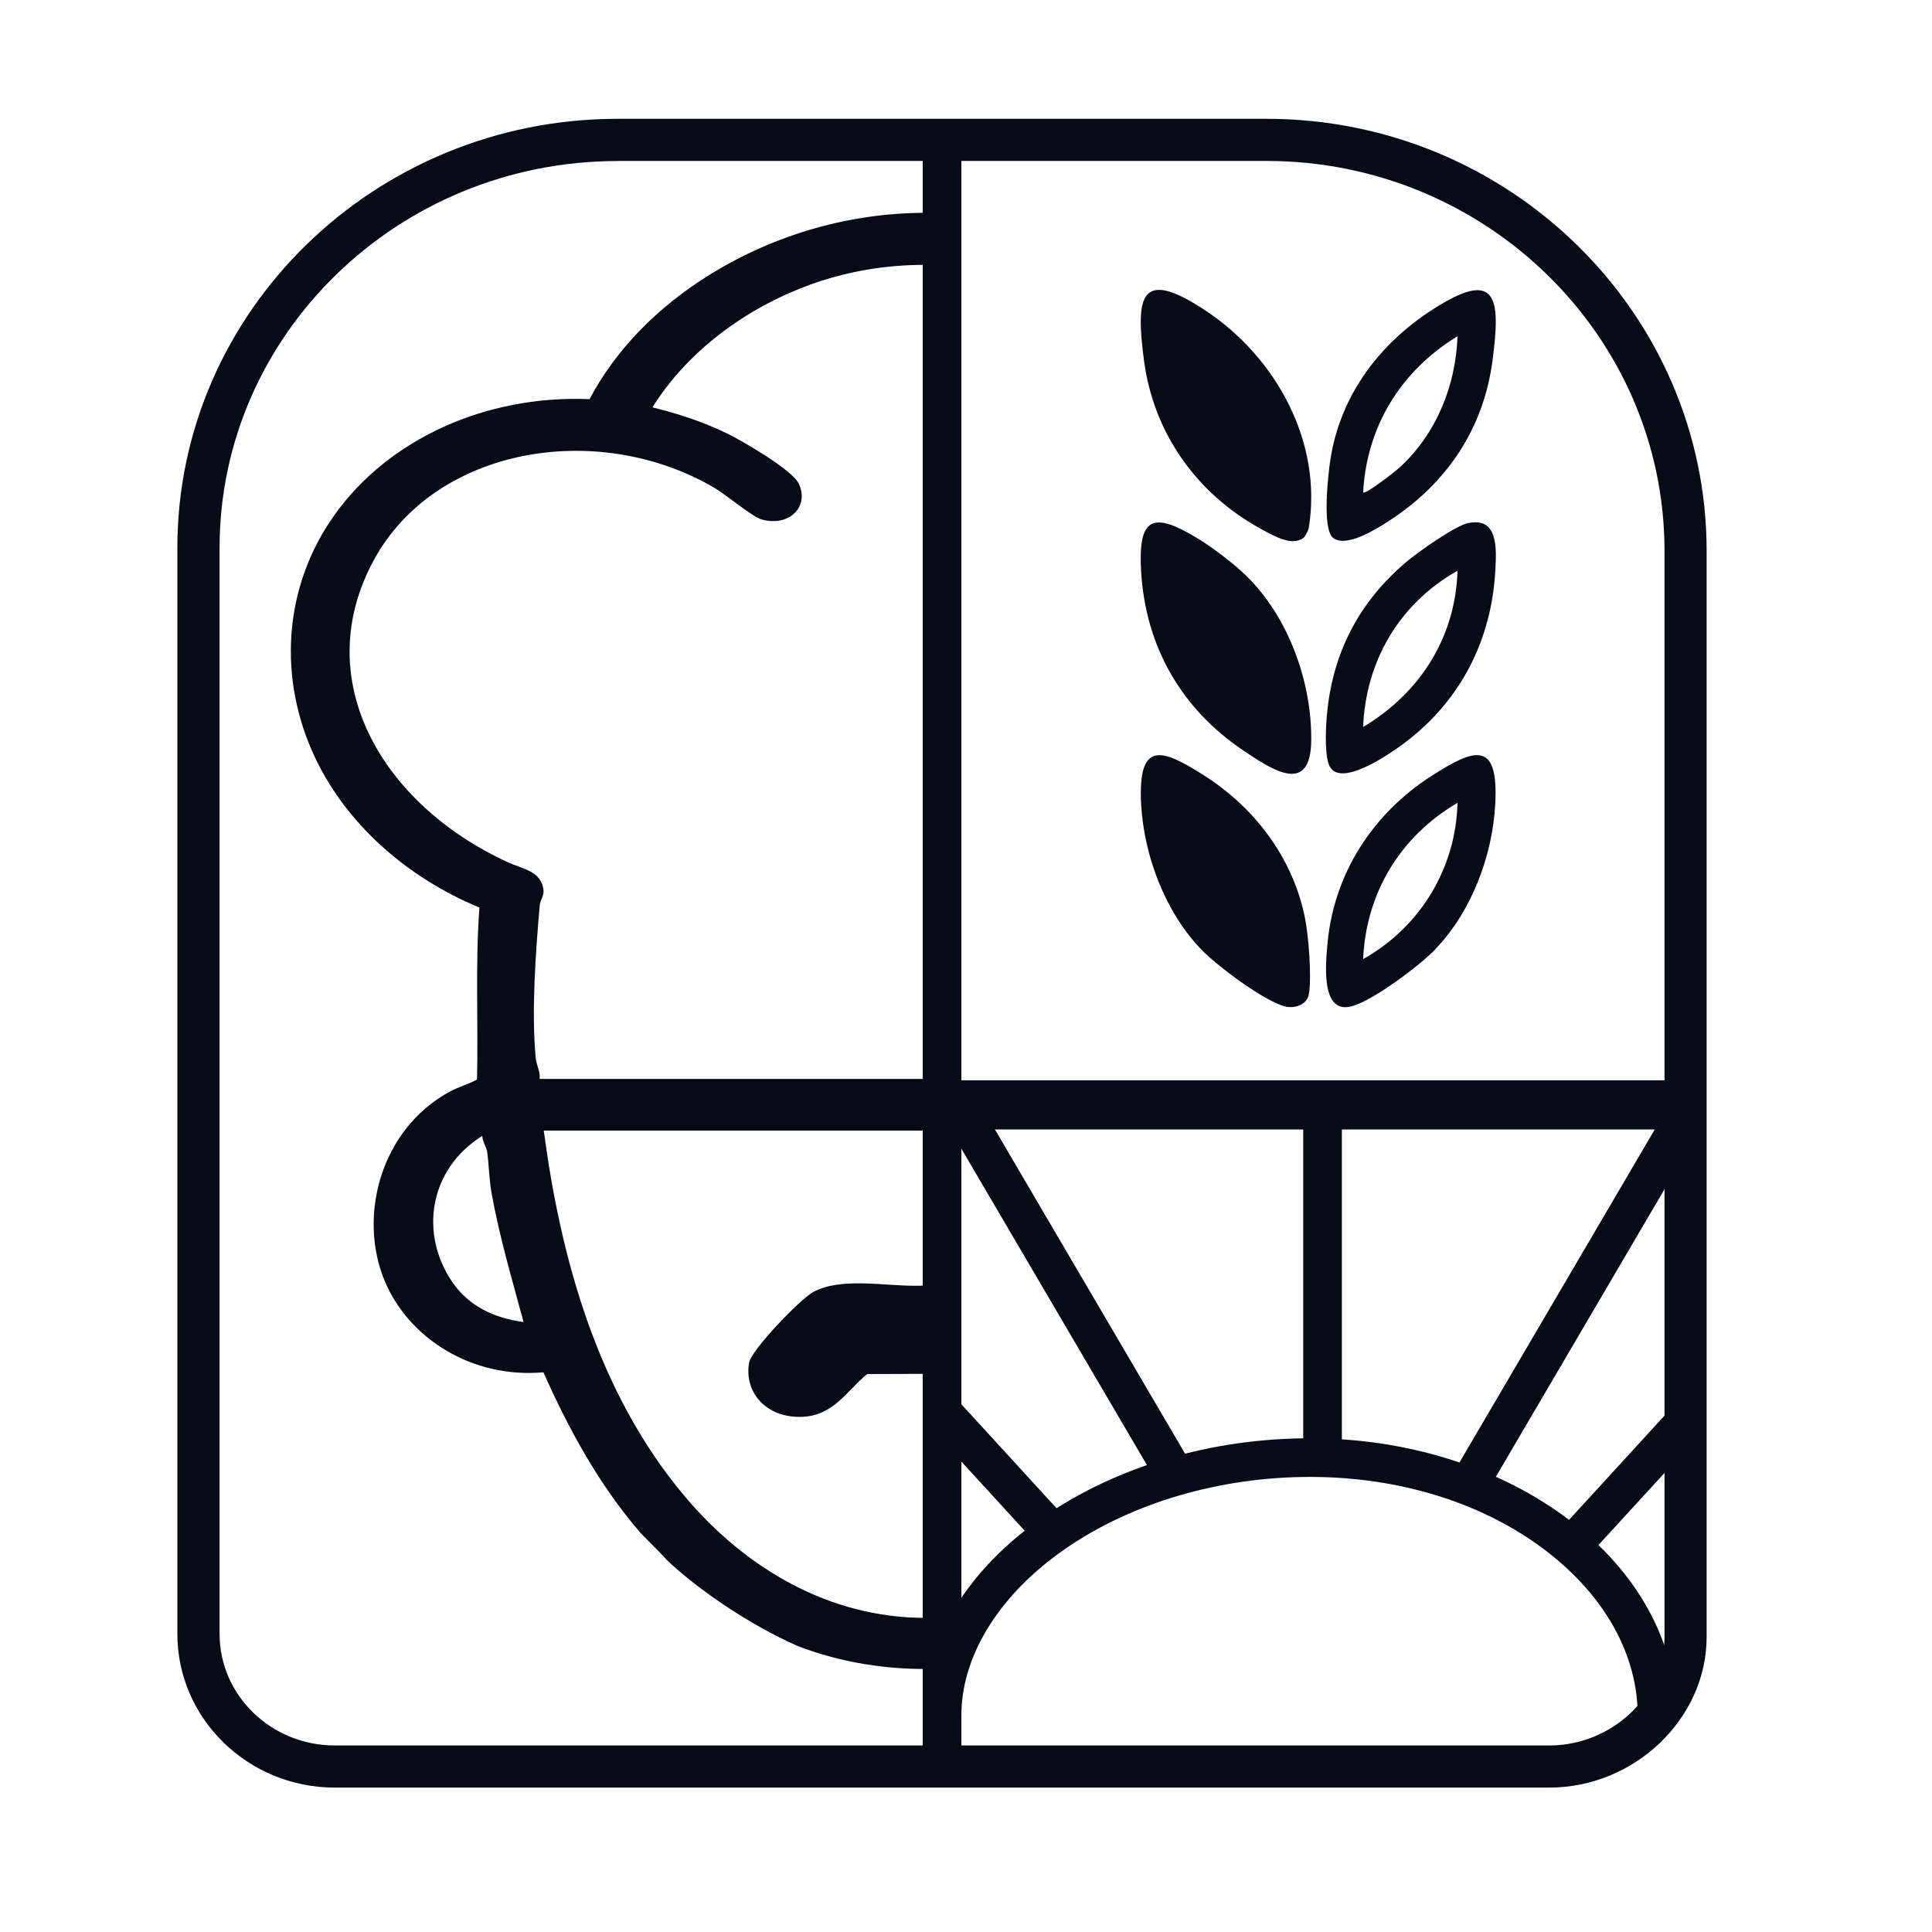 <?xml version="1.0" encoding="UTF-8"?>
<svg xmlns="http://www.w3.org/2000/svg" id="Capa_2" data-name="Capa 2" viewBox="0 0 200 200">
  <defs>
    <style>
      .cls-1 {
        fill: #070b16;
      }
    </style>
  </defs>
  <rect class="cls-1" x="95.52" y="15.53" width="4" height="165.19"></rect>
  <g>
    <path class="cls-1" d="M83.8,29.49c3.91-1.42,7.99-2.09,12.02-2.07v-5.39c-7.7.01-15.46,2.14-22.39,6.43-5.33,3.31-9.68,7.71-12.4,12.86-10.75-.45-20.79,4.14-26.37,11.94-5.43,7.59-5.9,17.17-1.96,25.34,3.23,6.7,9.34,12.2,16.93,15.35-.44,5.92-.11,11.86-.25,17.8-.91.51-1.93.76-2.87,1.28-7.18,3.95-9.47,12.97-6.67,19.61,2.46,5.86,8.96,10.08,16.41,9.42,2.6,5.82,5.71,11.6,10.06,16.63.11.13.64.64,1.22,1.24.57.56,1.19,1.2,1.56,1.62,3.26,3.08,8.59,6.69,13.47,8.84,2.29.88,4.66,1.51,7.08,1.9h.03c2.03.33,4.09.49,6.15.48v-5.29c-10.02.02-18.71-5.19-24.91-12.55-9.12-10.82-12.88-24.81-14.62-37.89h39.53v-5.35h-39.95c.07-.79-.36-1.46-.42-2.23-.44-4.76,0-10.93.42-15.71.05-.64.5-1,.38-1.73-.31-1.89-2.19-2.07-3.68-2.76-13.12-6.03-20.58-18.96-13.87-31.28,6.33-11.66,23.09-14.55,35.19-7.52,1.18.68,3.97,3.02,4.91,3.3,2.9.84,5.01-1.32,3.89-3.69-.64-1.39-5.68-4.34-7.33-5.15-2.46-1.21-5.1-2.09-7.82-2.75,3.49-5.61,9.43-10.19,16.26-12.67h0ZM50.44,119.28c.18,1.41.2,2.85.45,4.25.81,4.49,2.11,8.89,3.31,13.33-3.2-.44-5.71-1.72-7.37-4.13-3.41-4.97-2.46-11.67,3.1-15.15,0,.58.43,1.16.51,1.71Z"></path>
    <path class="cls-1" d="M95.82,133.08v9.14l-6.05.02c-2.08,1.69-3.46,4.3-6.71,4.43-3.76.15-6.06-2.55-5.51-5.62.23-1.29,5.26-6.57,6.67-7.32,2.82-1.51,7.33-.61,10.49-.63.37,0,.74,0,1.11-.03h0Z"></path>
  </g>
  <g>
    <path class="cls-1" d="M171.54,179.67c-1.1,0-2-.9-2-2,0-6.36-3.38-12.45-9.51-17.14-6.44-4.93-15.11-7.64-24.41-7.64s-18.42,2.65-25.37,7.46c-6.58,4.56-10.49,10.64-10.72,16.68,0,.21-.01.42-.01.63,0,1.1-.9,2-2,2s-2-.9-2-2c0-.26,0-.52.01-.78.28-7.32,4.82-14.55,12.44-19.82,7.61-5.27,17.43-8.17,27.64-8.17,20.91,0,37.93,12.91,37.93,28.78,0,1.1-.9,2-2,2Z"></path>
    <g>
      <path class="cls-1" d="M136.91,151.55c-1.1,0-2-.9-2-2v-33.56c0-1.1.9-2,2-2s2,.9,2,2v33.56c0,1.1-.9,2-2,2Z"></path>
      <path class="cls-1" d="M121.18,153.88c-.69,0-1.35-.35-1.73-.99l-21.52-36.69c-.56-.95-.24-2.18.71-2.74.95-.56,2.18-.24,2.74.71l21.52,36.69c.56.95.24,2.18-.71,2.74-.32.19-.67.28-1.01.28Z"></path>
      <path class="cls-1" d="M108.8,160.47c-.54,0-1.08-.22-1.48-.65l-10.73-11.72c-.75-.81-.69-2.08.12-2.83.81-.75,2.08-.69,2.83.12l10.73,11.72c.75.81.69,2.08-.12,2.83-.38.35-.87.52-1.35.52Z"></path>
      <path class="cls-1" d="M163.62,161c-.48,0-.97-.17-1.35-.53-.81-.75-.87-2.01-.12-2.83l10.53-11.5c.75-.81,2.01-.87,2.83-.12.81.75.87,2.01.12,2.83l-10.53,11.5c-.39.43-.93.65-1.48.65Z"></path>
      <rect class="cls-1" x="140.11" y="133.5" width="45.22" height="4" transform="translate(-36.48 207.32) rotate(-59.61)"></rect>
    </g>
  </g>
  <rect class="cls-1" x="84.27" y="111.83" width="89.51" height="5.09"></rect>
  <g>
    <path class="cls-1" d="M124.33,98.26c-3.73-3.87-5.92-9.74-6.2-15.03-.34-6.6,2.09-5.8,6.63-2.88,5.31,3.41,9.21,8.72,10.37,14.89.34,1.82.68,6.01.35,7.74-.2,1.05-1.5,1.45-2.44,1.21-2.21-.56-7.09-4.24-8.71-5.92h0Z"></path>
    <path class="cls-1" d="M152.04,54.14c3.08-.62,2.87,2.73,2.76,4.83-.37,7.27-3.62,13.67-9.56,18.05-1.28.95-6.78,4.82-7.7,2.06-.46-1.37-.28-4.35-.1-5.84.72-6.03,3.4-11.03,8.06-15,1.21-1.03,5.11-3.82,6.54-4.11ZM141.11,75.26c5.93-3.55,9.57-9.32,9.77-16.18-6.05,3.42-9.5,9.38-9.77,16.18Z"></path>
    <path class="cls-1" d="M138,55.68c-1.16-.91-.51-6.58-.28-8.1,1.01-6.54,4.93-11.86,10.49-15.48,6.81-4.43,7.15-1.26,6.3,5.18-.92,7.07-4.7,12.75-10.75,16.66-1.27.82-4.41,2.81-5.78,1.73h0ZM141.11,50.99c.3.19,3.37-2.22,3.79-2.61,3.81-3.49,5.81-8.51,5.98-13.57-5.91,3.6-9.41,9.38-9.77,16.18h0Z"></path>
    <path class="cls-1" d="M134.93,55.68c-1.2.94-3.27-.31-4.4-.93-6.72-3.67-11.14-10-12.11-17.47-.86-6.56-.45-9.63,6.3-5.18,7.42,4.89,12.21,13.69,10.76,22.57-.04.24-.36.87-.55,1.01h0Z"></path>
    <path class="cls-1" d="M148.6,98.26c-1.62,1.68-6.5,5.36-8.71,5.92-3.27.84-2.63-4.7-2.45-6.67.68-7.09,4.68-13.29,10.72-17.17,4.54-2.92,6.97-3.71,6.63,2.88-.28,5.33-2.44,11.12-6.2,15.03h0ZM141.11,99.29c5.95-3.35,9.61-9.45,9.77-16.18-5.97,3.5-9.47,9.37-9.77,16.18Z"></path>
    <path class="cls-1" d="M129.05,59.64c4.35,4.29,6.73,10.92,6.69,16.94-.03,5.83-4.04,3.12-7.03,1.11-6.46-4.34-10.12-10.81-10.58-18.5-.34-5.71,1.2-6.3,5.94-3.4,1.52.93,3.73,2.62,4.97,3.84h0Z"></path>
  </g>
  <path class="cls-1" d="M160.39,185.05H34.65c-8.98,0-16.29-7.14-16.29-15.91V56.72c0-24.49,20.44-44.42,45.57-44.42h67.17c25.13,0,45.57,20.07,45.57,44.74v112.42c0,8.45-7.46,15.59-16.29,15.59ZM63.94,16.67c-22.72,0-41.21,17.97-41.21,40.05v112.42c0,6.37,5.35,11.55,11.92,11.55h125.74c6.46,0,11.92-5.14,11.92-11.22V57.04c0-22.26-18.48-40.38-41.21-40.38H63.94Z"></path>
</svg>
